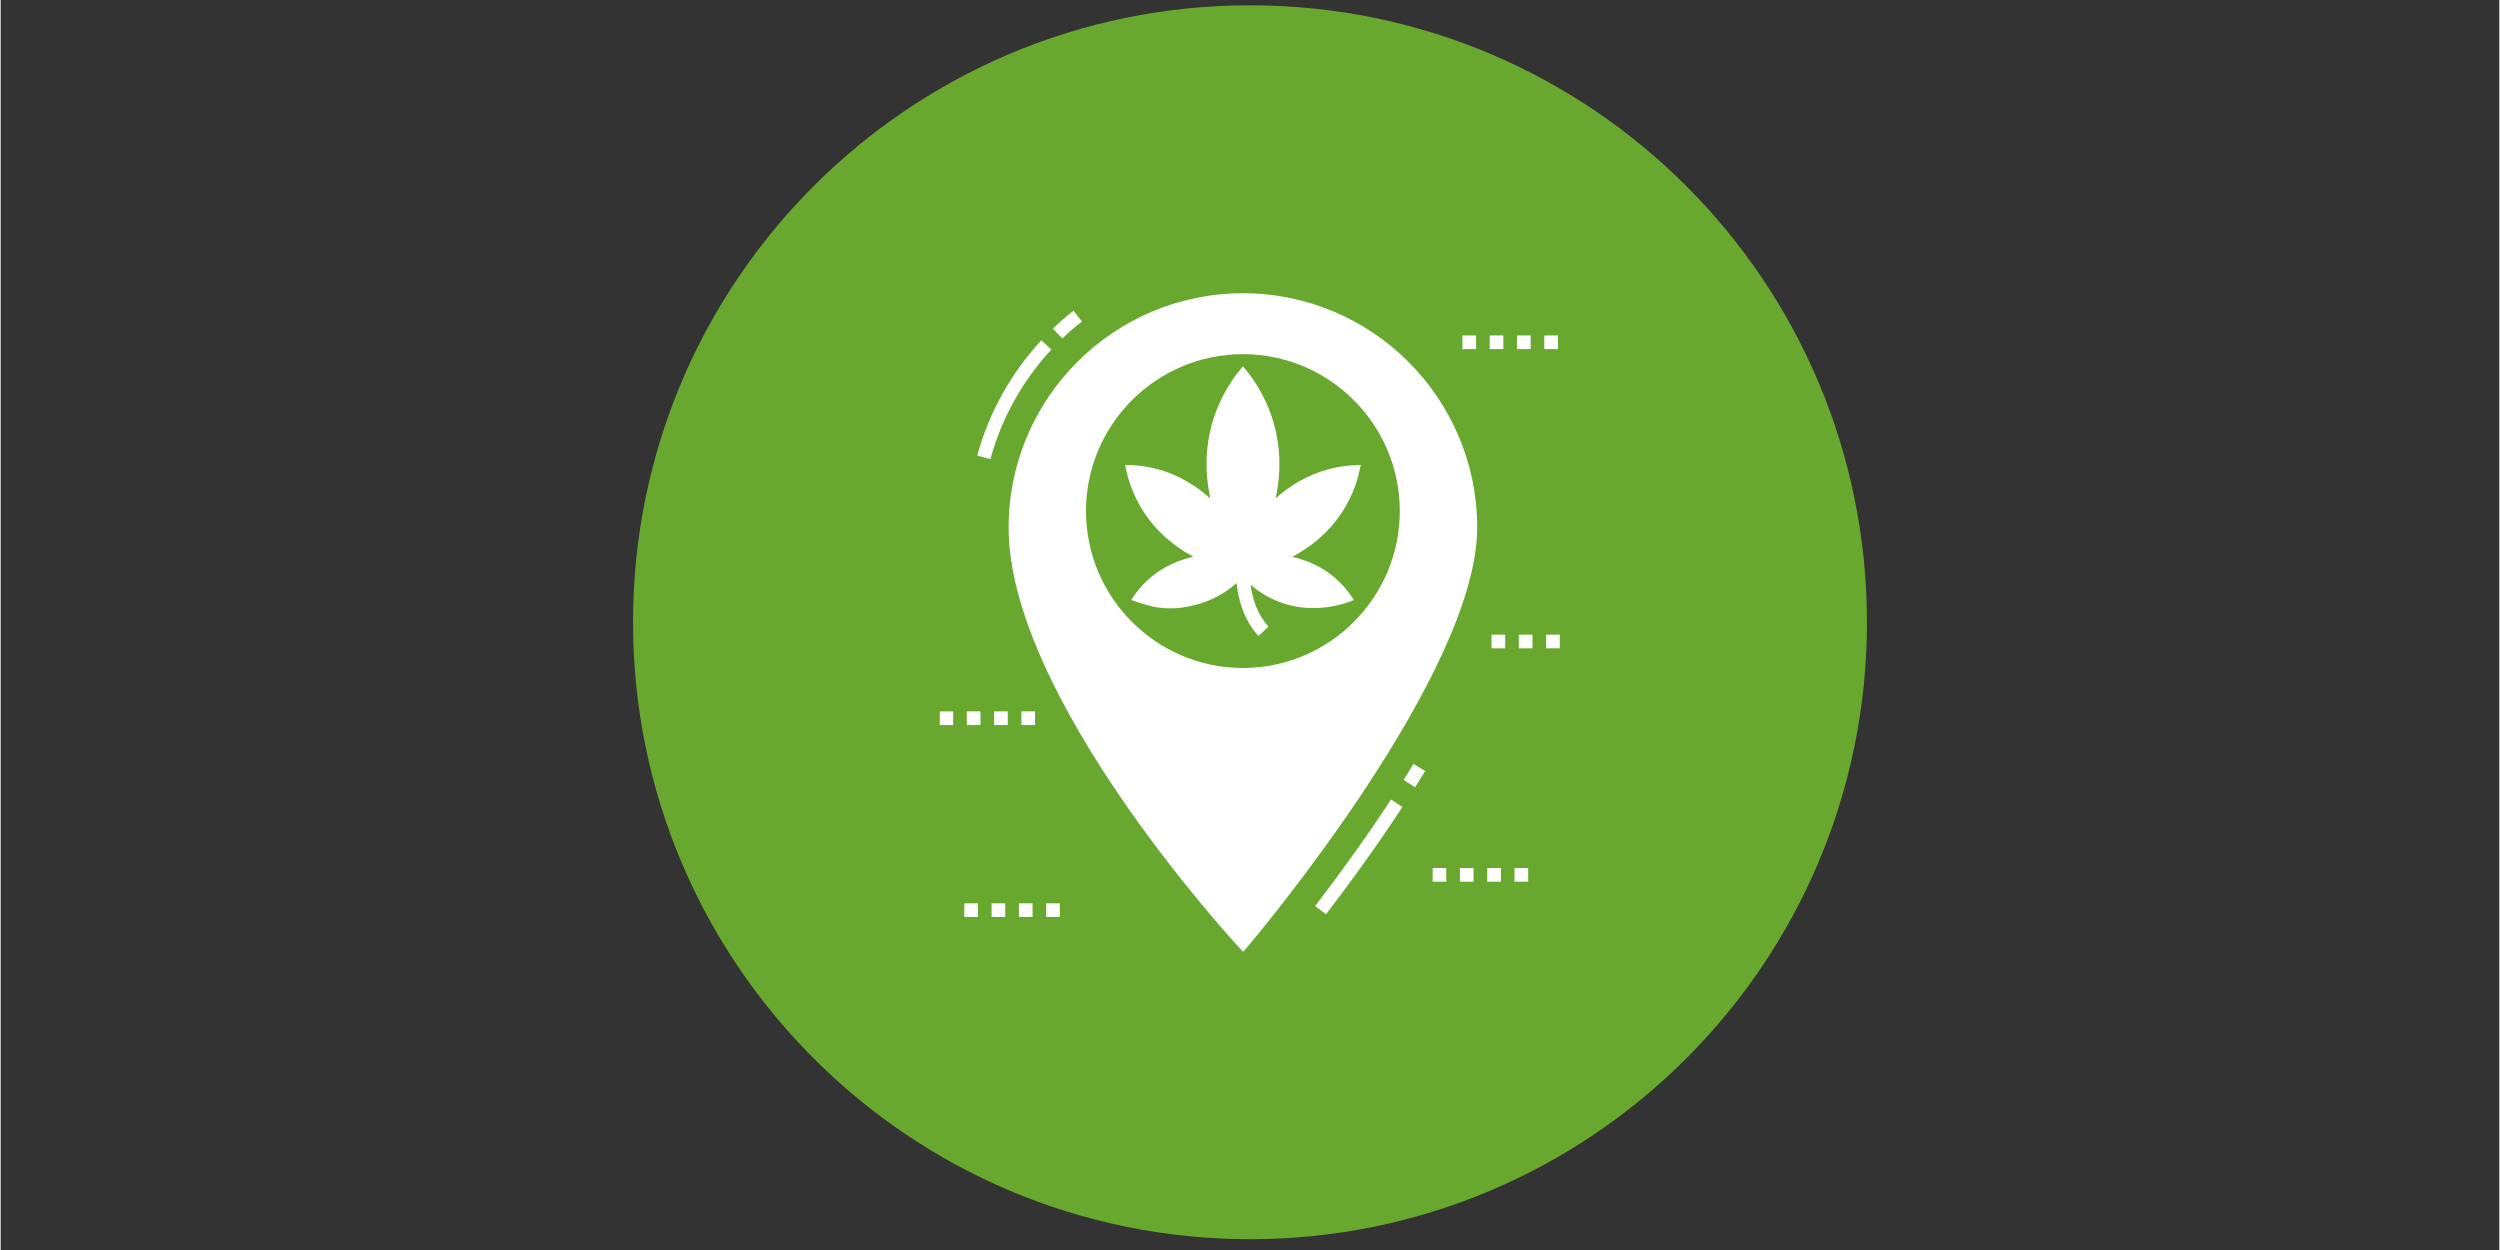 <svg xmlns="http://www.w3.org/2000/svg" xmlns:xlink="http://www.w3.org/1999/xlink" width="300" zoomAndPan="magnify" viewBox="0 0 224.88 112.5" height="150" preserveAspectRatio="xMidYMid meet" version="1.0"><rect x="0" y="0" width="224.88" height="112.5" fill="#333333" stroke="none"/><defs><clipPath id="79ce1cf1e2"><path d="M 56.914 0.477 L 167.965 0.477 L 167.965 111.527 L 56.914 111.527 Z M 56.914 0.477 " clip-rule="nonzero"/></clipPath><clipPath id="5347cb85ed"><path d="M 112.441 0.477 C 81.773 0.477 56.914 25.336 56.914 56 C 56.914 86.668 81.773 111.527 112.441 111.527 C 143.105 111.527 167.965 86.668 167.965 56 C 167.965 25.336 143.105 0.477 112.441 0.477 Z M 112.441 0.477 " clip-rule="nonzero"/></clipPath><clipPath id="f02cd25e68"><path d="M 90 26.262 L 133 26.262 L 133 85.68 L 90 85.68 Z M 90 26.262 " clip-rule="nonzero"/></clipPath><clipPath id="658e57bcef"><path d="M 138 30 L 140.375 30 L 140.375 32 L 138 32 Z M 138 30 " clip-rule="nonzero"/></clipPath><clipPath id="882f896be8"><path d="M 84.523 64 L 86 64 L 86 66 L 84.523 66 Z M 84.523 64 " clip-rule="nonzero"/></clipPath><clipPath id="30114becce"><path d="M 139 57 L 140.375 57 L 140.375 59 L 139 59 Z M 139 57 " clip-rule="nonzero"/></clipPath></defs><g clip-path="url(#79ce1cf1e2)"><g clip-path="url(#5347cb85ed)"><path fill="#69a82f" d="M 56.914 0.477 L 167.965 0.477 L 167.965 111.527 L 56.914 111.527 Z M 56.914 0.477 " fill-opacity="1" fill-rule="nonzero"/></g></g><path fill="#ffffff" d="M 125.129 71.957 C 123.086 75.078 120.789 78.301 118.305 81.543 L 119.277 82.289 C 121.781 79.023 124.098 75.773 126.156 72.629 Z M 125.129 71.957 " fill-opacity="1" fill-rule="nonzero"/><path fill="#ffffff" d="M 128.207 69.395 L 127.16 68.754 C 126.863 69.238 126.562 69.719 126.262 70.195 L 127.301 70.852 C 127.605 70.371 127.906 69.887 128.207 69.395 Z M 128.207 69.395 " fill-opacity="1" fill-rule="nonzero"/><path fill="#ffffff" d="M 96.555 27.965 C 95.914 28.469 95.285 29.012 94.695 29.574 L 95.547 30.465 C 96.105 29.926 96.699 29.414 97.312 28.934 Z M 96.555 27.965 " fill-opacity="1" fill-rule="nonzero"/><path fill="#ffffff" d="M 94.562 31.461 L 93.664 30.625 C 90.93 33.566 88.934 37.152 87.891 41.004 L 89.078 41.324 C 90.066 37.668 91.965 34.258 94.562 31.461 Z M 94.562 31.461 " fill-opacity="1" fill-rule="nonzero"/><g clip-path="url(#f02cd25e68)"><path fill="#ffffff" d="M 111.801 26.391 C 100.176 26.391 90.715 35.848 90.715 47.477 C 90.715 62.598 110.512 84.242 111.355 85.156 L 111.82 85.668 L 112.273 85.141 C 113.117 84.145 132.887 60.602 132.887 47.477 C 132.887 35.848 123.43 26.391 111.801 26.391 Z M 111.801 60.117 C 104.012 60.117 97.68 53.777 97.68 45.996 C 97.68 38.207 104.012 31.875 111.801 31.875 C 119.59 31.875 125.922 38.207 125.922 45.996 C 125.922 53.777 119.59 60.117 111.801 60.117 Z M 111.801 60.117 " fill-opacity="1" fill-rule="nonzero"/></g><path fill="#ffffff" d="M 122.41 41.844 C 122.137 41.902 118.402 41.59 114.75 44.848 C 116.32 37.559 111.898 33.156 111.801 32.969 C 111.707 33.172 107.301 37.539 108.867 44.859 C 105.148 41.531 101.508 41.914 101.195 41.844 C 101.297 42.059 101.812 47.156 107.344 50.105 C 103.344 51 101.949 53.793 101.734 54 C 102.875 54.34 104.738 55.289 107.871 54.348 C 109.16 53.957 110.309 53.305 111.23 52.469 C 111.391 53.984 111.887 55.809 113.203 57.234 L 114.105 56.398 C 113.098 55.305 112.66 53.883 112.496 52.633 C 116.852 56.328 121.738 54.012 121.801 54 C 121.566 53.766 120.188 51.008 116.242 50.117 C 121.836 47.141 122.309 42.066 122.41 41.844 Z M 122.41 41.844 " fill-opacity="1" fill-rule="nonzero"/><path fill="#ffffff" d="M 94.098 81.301 L 95.324 81.301 L 95.324 82.527 L 94.098 82.527 Z M 94.098 81.301 " fill-opacity="1" fill-rule="nonzero"/><path fill="#ffffff" d="M 89.184 81.301 L 90.414 81.301 L 90.414 82.527 L 89.184 82.527 Z M 89.184 81.301 " fill-opacity="1" fill-rule="nonzero"/><path fill="#ffffff" d="M 91.641 81.301 L 92.871 81.301 L 92.871 82.527 L 91.641 82.527 Z M 91.641 81.301 " fill-opacity="1" fill-rule="nonzero"/><path fill="#ffffff" d="M 86.727 81.301 L 87.953 81.301 L 87.953 82.527 L 86.727 82.527 Z M 86.727 81.301 " fill-opacity="1" fill-rule="nonzero"/><path fill="#ffffff" d="M 136.246 78.121 L 137.477 78.121 L 137.477 79.352 L 136.246 79.352 Z M 136.246 78.121 " fill-opacity="1" fill-rule="nonzero"/><path fill="#ffffff" d="M 131.332 78.121 L 132.562 78.121 L 132.562 79.352 L 131.332 79.352 Z M 131.332 78.121 " fill-opacity="1" fill-rule="nonzero"/><path fill="#ffffff" d="M 133.789 78.121 L 135.02 78.121 L 135.02 79.352 L 133.789 79.352 Z M 133.789 78.121 " fill-opacity="1" fill-rule="nonzero"/><path fill="#ffffff" d="M 128.879 78.121 L 130.105 78.121 L 130.105 79.352 L 128.879 79.352 Z M 128.879 78.121 " fill-opacity="1" fill-rule="nonzero"/><path fill="#ffffff" d="M 131.555 30.191 L 132.785 30.191 L 132.785 31.418 L 131.555 31.418 Z M 131.555 30.191 " fill-opacity="1" fill-rule="nonzero"/><path fill="#ffffff" d="M 136.469 30.191 L 137.699 30.191 L 137.699 31.418 L 136.469 31.418 Z M 136.469 30.191 " fill-opacity="1" fill-rule="nonzero"/><path fill="#ffffff" d="M 134.012 30.191 L 135.242 30.191 L 135.242 31.418 L 134.012 31.418 Z M 134.012 30.191 " fill-opacity="1" fill-rule="nonzero"/><g clip-path="url(#658e57bcef)"><path fill="#ffffff" d="M 138.926 30.191 L 140.156 30.191 L 140.156 31.418 L 138.926 31.418 Z M 138.926 30.191 " fill-opacity="1" fill-rule="nonzero"/></g><path fill="#ffffff" d="M 89.41 64.023 L 90.637 64.023 L 90.637 65.254 L 89.41 65.254 Z M 89.41 64.023 " fill-opacity="1" fill-rule="nonzero"/><g clip-path="url(#882f896be8)"><path fill="#ffffff" d="M 84.496 64.023 L 85.723 64.023 L 85.723 65.254 L 84.496 65.254 Z M 84.496 64.023 " fill-opacity="1" fill-rule="nonzero"/></g><path fill="#ffffff" d="M 86.953 64.023 L 88.18 64.023 L 88.18 65.254 L 86.953 65.254 Z M 86.953 64.023 " fill-opacity="1" fill-rule="nonzero"/><path fill="#ffffff" d="M 91.867 64.023 L 93.094 64.023 L 93.094 65.254 L 91.867 65.254 Z M 91.867 64.023 " fill-opacity="1" fill-rule="nonzero"/><path fill="#ffffff" d="M 136.633 57.117 L 137.863 57.117 L 137.863 58.348 L 136.633 58.348 Z M 136.633 57.117 " fill-opacity="1" fill-rule="nonzero"/><path fill="#ffffff" d="M 134.18 57.117 L 135.406 57.117 L 135.406 58.348 L 134.18 58.348 Z M 134.18 57.117 " fill-opacity="1" fill-rule="nonzero"/><g clip-path="url(#30114becce)"><path fill="#ffffff" d="M 139.09 57.117 L 140.32 57.117 L 140.32 58.348 L 139.09 58.348 Z M 139.09 57.117 " fill-opacity="1" fill-rule="nonzero"/></g></svg>